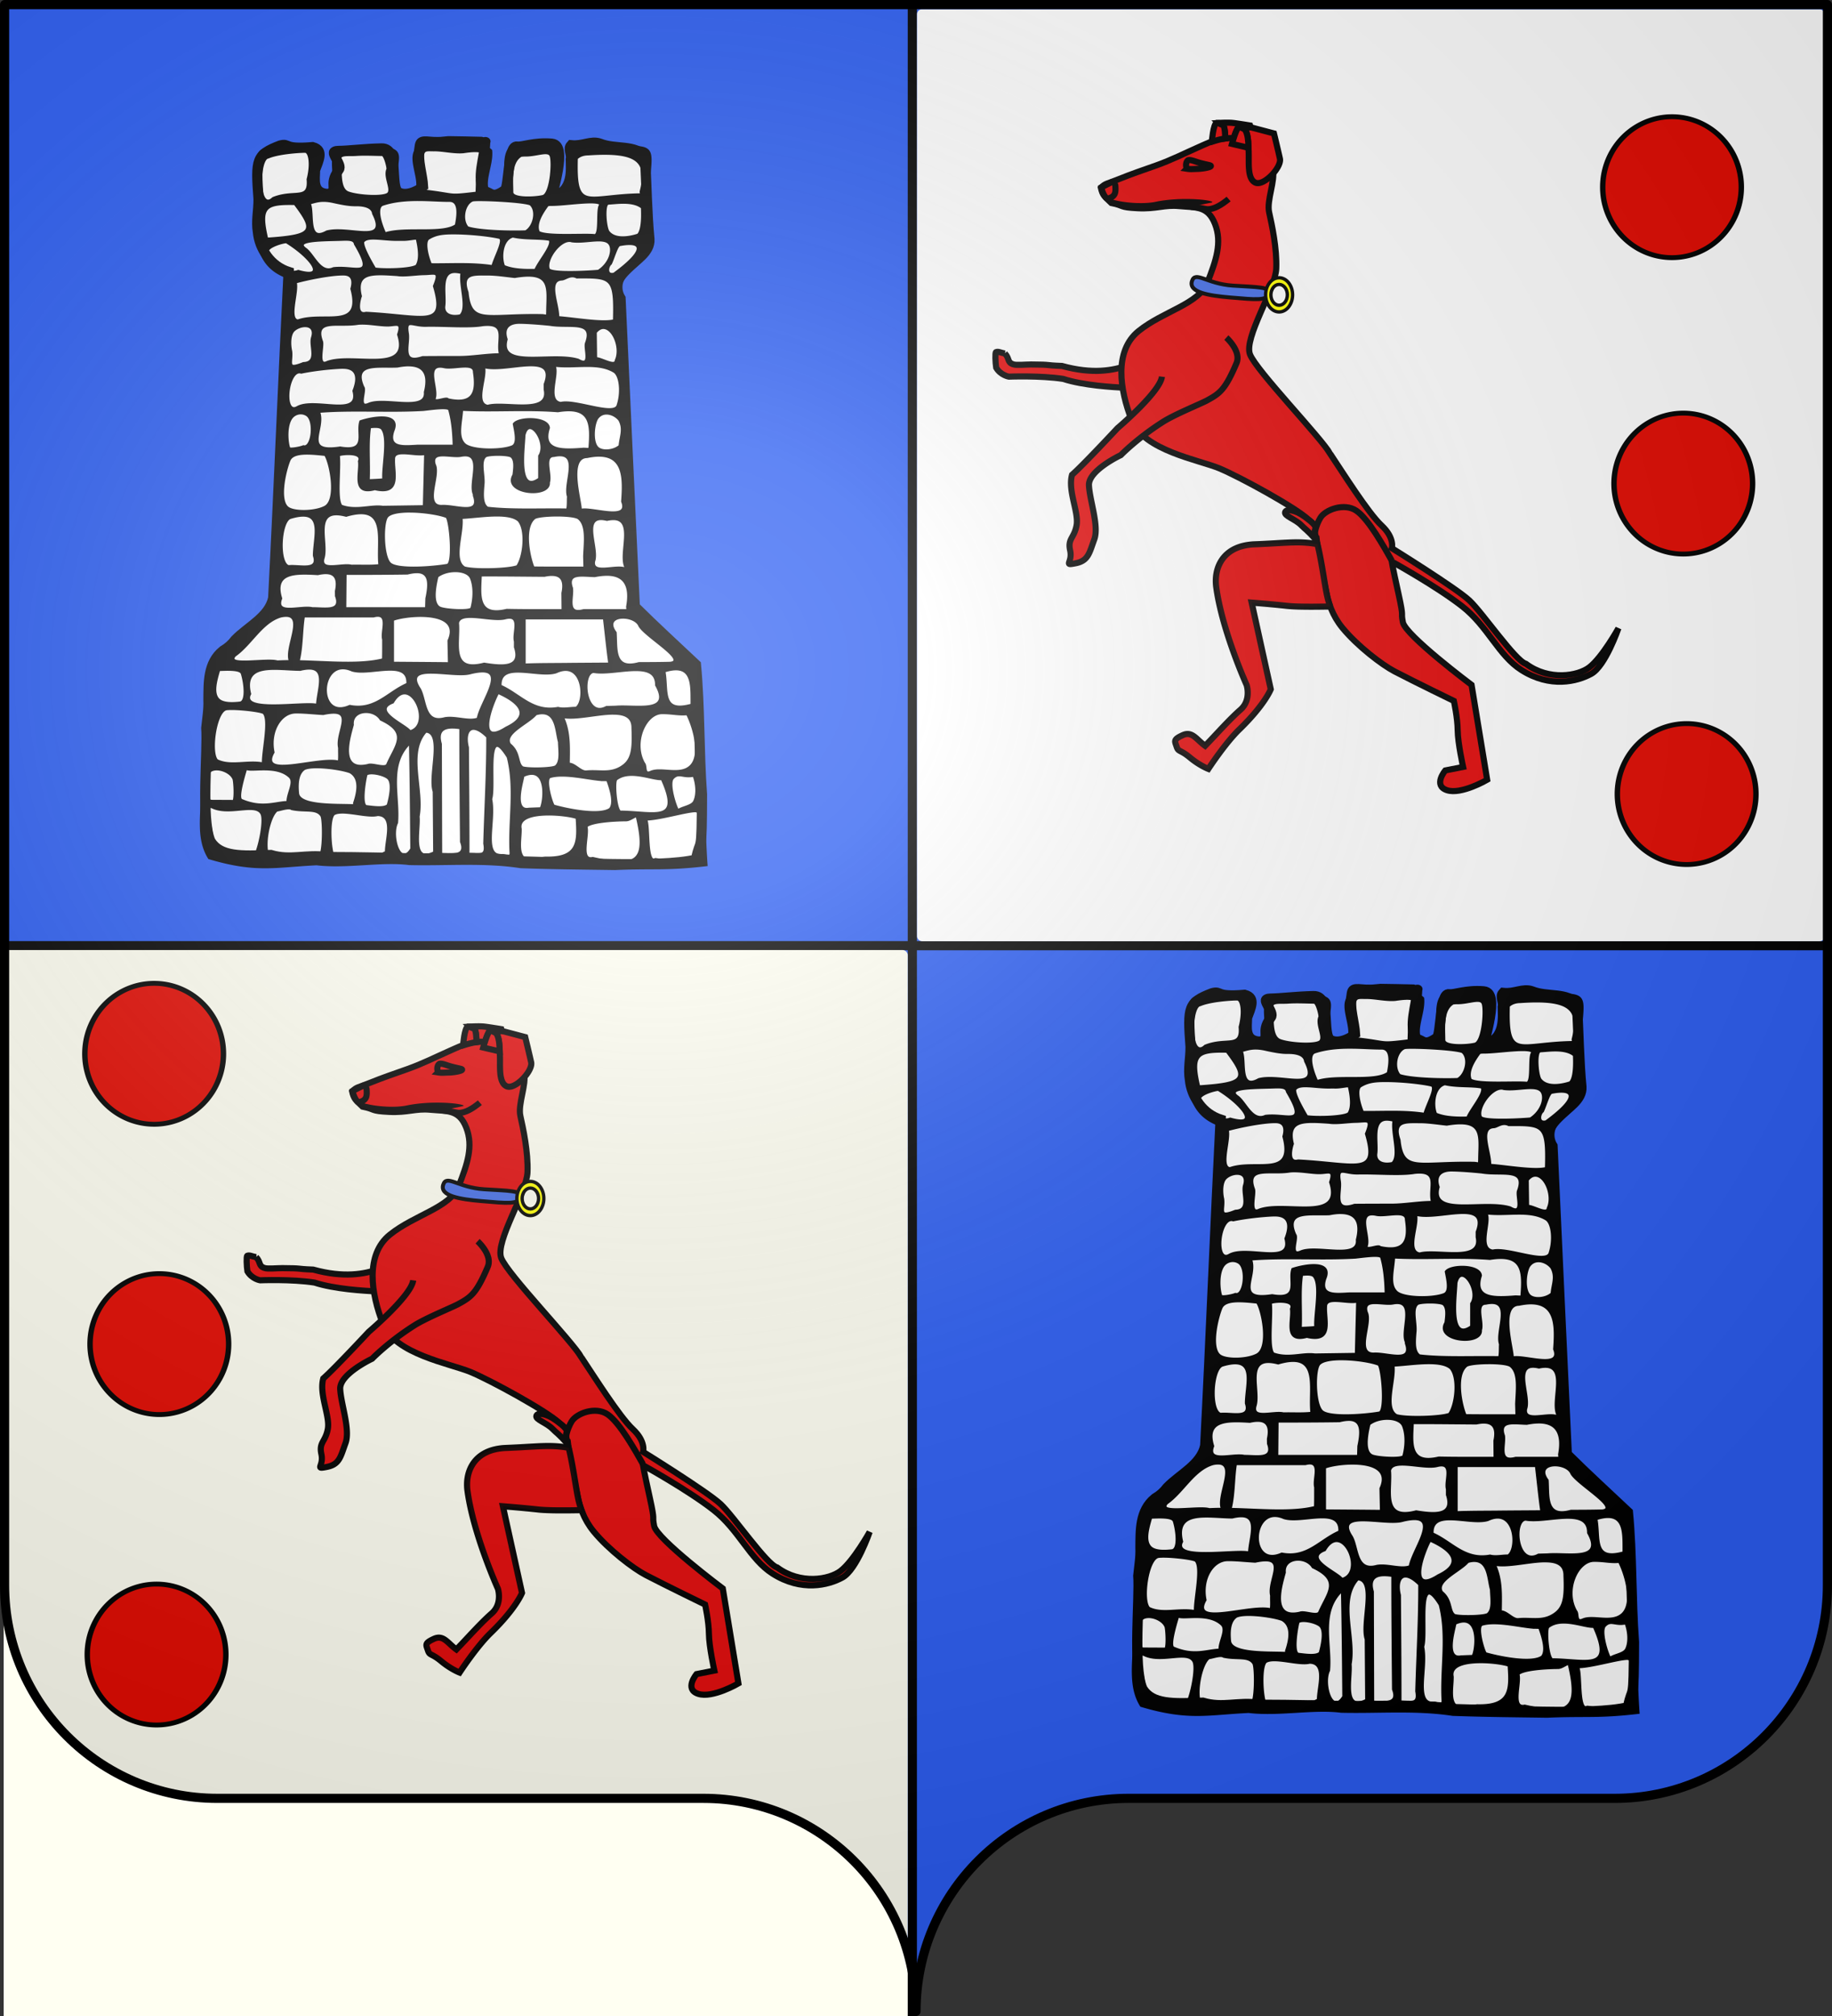 <svg xmlns="http://www.w3.org/2000/svg" xmlns:xlink="http://www.w3.org/1999/xlink" width="600" height="660" version="1.0"><rect width="100%" height="100%" fill="#333333" stroke="none"/><desc>Flag of Canton of Valais (Wallis)</desc><defs><radialGradient xlink:href="#a" id="i" cx="285.186" cy="200.448" r="300" fx="285.186" fy="200.448" gradientTransform="matrix(1.551 0 0 1.35 -227.894 -51.264)" gradientUnits="userSpaceOnUse"/><linearGradient id="a"><stop offset="0" style="stop-color:white;stop-opacity:.314"/><stop offset=".19" style="stop-color:white;stop-opacity:.251"/><stop offset=".6" style="stop-color:#6b6b6b;stop-opacity:.125"/><stop offset="1" style="stop-color:black;stop-opacity:.125"/></linearGradient></defs><path d="M300 658.5c0-38.505 31.203-69.754 69.65-69.754h159.2c38.447 0 69.65-31.25 69.65-69.754V1.5H1.5v517.492c0 38.504 31.203 69.754 69.65 69.754h159.2c38.447 0 69.65 31.25 69.65 69.753" style="fill:#2b5df2;fill-opacity:1;fill-rule:nonzero;stroke:none;stroke-width:5;stroke-linecap:round;stroke-linejoin:round;stroke-miterlimit:4;stroke-dashoffset:0;stroke-opacity:1"/><path d="M298.8 660V0M1.2 309.6H600" style="fill:none;fill-rule:evenodd;stroke:#000;stroke-width:3;stroke-linecap:butt;stroke-linejoin:miter;stroke-miterlimit:4;stroke-dasharray:none;stroke-opacity:1"/><rect width="296.093" height="351.374" x="1.197" y="311.029" ry="1.624" style="opacity:1;fill:#fffff2;fill-opacity:1;fill-rule:nonzero;stroke:none;stroke-width:3;stroke-linecap:round;stroke-miterlimit:4;stroke-dasharray:none;stroke-dashoffset:0;stroke-opacity:1"/><rect width="297.262" height="305.1" x="300.337" y="3.037" ry="1.619" style="opacity:1;fill:#fff;fill-opacity:1;fill-rule:nonzero;stroke:none;stroke-width:3;stroke-linecap:round;stroke-miterlimit:4;stroke-dasharray:none;stroke-dashoffset:0;stroke-opacity:1"/><g id="h" style="opacity:1;display:inline"><path d="M1447.063 1460.225c-9.961-.762-11.668-2.09-12.5 7.28-2.031 11.973 2.755 27.922 3.25 39.954-1.39.896-12.92 10.753-22.168 5.687-8.368-4.584 1.139-46.575-15.478-46.181-15.837.375-30.12 2.567-39 2.611-11.483.057 4.5 13.939.046 20.824-9.86 15.239.946 21.127-9.495 24.23-15.145-.61-11.897-14.998-11.938-24.067 2.947-9.391 8.47-21.577-2.186-24.954-27.793 2.745-20.535-4.376-29.345-1.682-21.711 9.576-22.432 14.838-19.655 56.76.122 11.435-2.359 23.165-.564 34.746 1.39 17.34 11.018 34.572 27.845 40.786-5.01 113.827-8.879 227.718-14 341.531-3.574 19.32-22.47 29.31-34.219 43.25-2.995 4.57-6.5 8.226-11.031 11.281-14.206 13.154-13.314 34.404-13.49 52.281.392 9.829-1.15 19.57-1.979 29.22 1.556 22.849-4.972 95.686 3.626 117.92 8.725 16.323 28.113 15.46 54.785 14.3 18.34 6.188 31.827-.94 51.012 2.156 35.732.088 52.812.847 74.64 1.31 34.153.82 68.68-2.572 102.5 3.25 34.408.716 125.218 7.275 157.783-1.978 4.165-24.382 5.215.238 5.357-67.302-2.898-44.863-1.823-91.575-5.546-136.376-18.541-20.172-37.442-40.026-55.438-60.687-4.428-107.402-8.63-214.812-12.937-322.219-5.212-9.485-3.112-21.671 4.656-29.125 8.524-9.633 22.41-17.93 21.562-32.625-2.112-24.017-2.748-59.889-3.968-86.644-8.847-13.116-26.927-7.323-41.032-13.856-7.911-3.285-15.333 2.966-25.781 1.75-3.47 4.37.613 10.146-.562 15.313.136 9.546 2.872 33.823-16.766 38.553-1.408.105 15.046-54.029-.552-55.547-16.035-1.56-26.617 3.948-31.25 3.015-8.291-1.67-7.454 42.674-11.011 45.595-11.767 9.662-12.87 2.268-18.907 1.187-7.397-11.865.49-36.094.766-49.176-.044-4.615 1.91-.412-3.72-2.496-16.936-.36-10.534-.397-29.372-.655-7.522.828-6.561.943-13.938.78z" style="fill:#fff;fill-opacity:1;stroke:#000;stroke-width:9.29;stroke-miterlimit:4;stroke-dasharray:none;stroke-opacity:1" transform="matrix(.361 0 0 .313 -380.493 -410.787)"/><path d="M1478.724 1463.92c-9.164.015-18.557.232-31.305-.085-32.225-1.404-10.594 31.406-15.32 47.198-2.305 1.881-15.162 10.202-17.564-1.167-4.537-21.48 5.61-35.643-3.833-40.636-10.645-5.627-38.421-2.524-42.265-2.789-25.386-1.75.126 49.675-19.621 48.377-14.032-.922-7.044-21.865-7.015-28.863 5.967-21.397.888-21.657-21.992-20.813-39.347 3.064-32.303-1.81-32.884 63.216-.511 29.394-2.178 61.053 26.918 73.814-4.783 112.329-9.043 224.686-13.667 337.022-1.034 22.12-27.852 33.616-38.711 51.684-29.24 18.032-16.952 85.054-23.43 113.862 2.18 47.174-8.124 79.745 5.785 105.291 42.822 14.713 59.8 8.412 97.438 6.332 27.232 3.764 58.742-3.924 83.93-.226 33.73.951 67.998-2.656 101.149 3.26 28.167 1.23 58.752 1.504 85.729 1.95 36.168-1.788 45.602.947 82.766-4.034-2.87-45.303-3.749-161.145-7.547-206.386-17.885-19.551-37.519-40.053-55.43-60.633-4.404-107.297-8.612-214.597-12.903-321.898-13.825-29.183 25.082-36.86 25.409-62.869-9.464-84.566 14.49-100.557-18.655-99.274-13.824 3.094-52.448-10.508-57.05 7.264 4.078 18.475 4.217 41.784-7.13 44.38-10.506 2.404 2.713-36.332-.548-46.4-3.84-11.86-26.974-4.902-35.392-6.221-18.611-2.917-10.867 27.166-13.945 43.81-1.351 7.31-7.545 6.736-13.579 5.538-7.102-10.547 2.91-29.794 1.318-44.892-6.205-6.848-13.528-5.824-20.656-5.812zm-30.75 5.673c7.796-.085 17.92 2.86 26.293 2.012 29.288-5.08 16.635 6.56 12.626 29.45-.101 4.292-.246 8.612-.347 12.904-27.56 3.823-17.31 1.917-46.857-2.024 0-11.658-1.995-19.357-1.995-31.015-.945-13.052 2.483-11.242 10.28-11.327zm-47.262 4.91c2.667.026 5.385 13.678 4.943 14.855-3 8 3.972 19.947.971 24.948-3 5-27.987 3.35-36.988-.65-9-4-6.053-25.66-7.053-36.66 2.215-3.324 7.904-2.026 14.536-2.551 7.962-.631 17.284-.005 23.59.058zm130.007.555c10.364.109 21.424-6.12 23.174.88 2 8-.286 39.543-7.287 41.543-7 2-28.027 3.188-28.027-4.024 0-12-2.023-31.052 7.978-38.053 1.25-.25 2.682-.362 4.162-.346zm-199.88-3.909c4.202-.007 6.012 13.117 2.429 28.808 1.796 22.738-12.149 10.589-31.427 19.637-14.527 15.799-13.66-41.442-4.721-42.398 8.971-4.509 27.58-6.036 33.72-6.047zm256.825 2.714c44.95-3.568 54.834 7.15 47.73 39.025.569 5.175 2.086.875-.348 2.836-49.26.918-59.29 18.96-57.927-37.56 2.743-2.944 6.394-4.255 10.545-4.3zm-154.328 47.727c10.649.006 20.663.974 28.374.902 8.558-.08 8.456 11.643 6.057 25.402-12.244 10.009-46.311 1.757-64.534 8.723-6.49-16.852-7.076-28.115-2.157-30.032 10.357-4.035 21.61-5.001 32.26-4.995zm52.585.139c11.542-.403 43.444 1.58 49.377 4.493 6.734 6.806 3.047 23.534-4.313 28.195-11.185.64-41.674.09-52.812-4.165-5.849-7.357-3.604-23.899 4.141-28.038.726-.293 1.959-.428 3.607-.485zm-109.264 5.342c8.645-.144 15.379 2.34 16.025 8.81 14.417 32.732-21.763 12.658-42.14 18.679-18.593 12.014-11.584-19.233-15.768-29.432 4.854-1.18 10.117-4.376 21.519-1.463 6.834 1.747 14.179 3.509 20.364 3.406zm178.135-.363c12.47.065 41.327-5.683 44.231-.4-4.017 3.527.06 30.552-5.185 32.103-9.878-1.336-43.756 1.878-51.25-3.37-3.333-8.764 3.395-20.388 8.111-27.847.927-.368 2.312-.495 4.093-.486zm51.811-1.402c6.915-.37 21.94-3.287 29.97 4.363.243 6.44.7 23.29-3.641 28.197-5.712 2.247-20.84 6.455-27.161-3.354-2.458-4.494-3.97-24.528-1.041-28.513a3.4 3.4 0 0 1 1.873-.693zm-285.078.485c18.227 28.012 17.72 32.98-25.337 36.305-6.571-32.563-2.379-37.033 25.337-36.305zm140.833 30.723c14.956-.338 34.944 2.024 44.623 4.596 5.483 1.457-3.796 19.583-6.105 29.741-18.539-3.33-37.395-1.711-56.124-1.987-2.992-7.783-6.464-23.738-2.011-26.87 5.347-3.76 10.644-5.277 19.617-5.48zm-47.678 6.763a149 149 0 0 1 5.341 0c4.522.072 10.13-1.588 12.244-1.283 3.086 14.882 2.418 23.568-.278 28.258-5.113 4.08-30.136 4.526-37.947 3.052-3.118-6.117-11.655-23.014-10.684-27.89 3.846-6.532 18.231-1.882 31.324-2.137zm138.245.04c2.893 5.777-9.75 22.002-13.13 31.42-9.155.259-20.58.043-28.72-4.094-3.138-8.493-2.17-27.718 8.224-30.867 11.025 3 25.04 1.417 33.626 3.54zm-191.56 0c7.797-.251 14.087-1.08 14.845 4.424 19.026 37.077.208 22.463-19.633 25.218-11.961 6.201-17.717-13.253-25.044-19.993-11.65-9.081 12.675-9.097 29.831-9.65zm209.598 1.076c.664.034 1.245.202 1.873.416 12.615 2.034 30.205-5.37 34.617 3.493 2.91 5.844.26 19.242-10.445 27.385-4.821.617-42.604 3.416-45.28-1.824-3.2-9.244 9.27-29.976 19.235-29.47zm-257.205 1.31c21.002 14.754 38.741 39.224 10.838 30.156-12.37 5.644-35.006-18.057-27.864-21.103 1.443-4.992 13.814-8.912 17.026-9.053zm302.732 2.986c20.442-4.435 24.662 4.611-5.378 30.015-7.708 2.17-6.047-7.817-3.104-10.353 3.053-7.63 5.69-19.813 8.482-19.662zm-150.579 28.216c1.872-.108 4.165.21 7.007 1.04-2.135 12.833 6.075 36.778-1.233 44.351-9.01 2.191-15.497-1.575-14.808-9.538 1.516-12.08-4.065-35.101 9.034-35.853zm-27.194 2.226c10.298-.223 14.89-3.817 9.142 12.524 11.307 44.173-8.181 31.202-61.71 27.976-10.849 3.19-5.183-16.943-4.926-17.413-5.218-24.748 9.268-24.011 33.213-22.115 6.524 1.217 16.27-.798 24.28-.972zm57.858.392c7.652-.004 16.62 1.632 24.42 2.567 34.462-6.727 29.79 11.782 29.605 36.587l-.139 4.093-4.162-.693c-51.331-1.27-65.31 10.52-68.332-23.97-6.103-20.139 5.854-18.578 18.608-18.584zm-130.701-.042c6.651.11 9.591 4.706 7.094 15.036 10.197 43.803-25.105 23.564-48.72 33.165-9.418-1.163.296-29.981-2.15-39.89 8.19-2.682 31.077-8.52 43.776-8.311zm197.786 5.25c3.176-.19 7.582-5.575 13.667-2.162 31.75-.22 34.95-.228 33.855 44.974-10.728 3.09-34.907-1.937-50.94-3.385.307-13.872-10.344-38.597 3.418-39.426zm-123.155 48.421c16.302-.445 38.7 1.901 51.268-.622 23.48-2.837 12.575 15.455 16.04 30.48-12.474 0-24.918 2.86-37.392 2.86-11.01.003-22.012.027-33.022.139-20.569 7.827-11.817-13.453-13.598-25.063-2.16-15.53 4.025-7.447 16.704-7.793zm-34.584-.327c7.772-.12 13.378-4.193 9.417 9.509 11.78 41.982-40.546 18.849-64.241 28.636-10.138 5.838-3.246-17.087-5.273-21.782-7.405-23.87 15.18-14.67 32.902-18.11 8.525-1.011 19.422 1.868 27.195 1.747zm119.704-2.824c7.794.123 18.795 1.132 27.334 2.135 17.672 3.48 40.585-5.11 32.901 18.995-1.974 5.324 5.406 26.145-7.284 17.62-23.764-8.566-72.79 9.97-65.09-21.406-4.06-13.847 4.345-17.467 12.139-17.344zm-194.439 3.509c4.78.168 8.424 3.612 6.036 12.21-2.183 9.162 5.838 25.922-7.909 26.5-16.251 7.555-10.103-.677-11.308-12.348-1.403-7.034-1.406-17.472 2.359-21.645 2.692-2.984 7.105-4.848 10.822-4.717zm270.145 1.942c9.601.03 16.536 21.623 11.516 33.805-.446 7.394-13.063-2.15-18.246-2.22-.074-10.569-.203-16.368-.277-26.937 2.384-3.3 4.79-4.655 7.006-4.648zm-178.362 39.09c.846-.04 1.64-.02 2.428 0 13.658.347 18.18 10.054 14.222 28.027 1.808 21.385-37.265 4.8-51.268 12.366-10.499 5.023-1.978-14.306-4.995-17.829-9.768-25.753 13.472-20.366 31.15-21.316 3.099-.702 5.925-1.128 8.463-1.248zm52.794 1.248c4.817-.035 8.49 1.08 8.394 5.828 2.681 20.324.02 34.545-23.865 28.513-.834-2.9-13.794 4.615-11.932-1.527 2.864-10.746-9.646-36.258 8.325-32.259 4.721 1.388 12.885-.51 19.078-.555zm17.205.486c19.585 6.65 67.057-17.22 55.36 18.006v5.55c5.021 26.79-36.65 11.98-51.874 17.113-12.61-2.488-1.018-29.049-3.486-40.67zm-129.384.799c.725-.035 1.396-.015 2.081 0 9.674.207 15.177 6.553 9.158 24.194 6.681 28.602-35.55 6.441-51.268 17.155-13.452 8.412-8.844-40.869 3.746-36.283 10.377-2.535 25.415-4.546 36.283-5.066zm193.208-2.218c18.913 2.822 39.293-4.146 54.417 6.348 5.619 3.899 7.19 21.277 3.441 34.583-2.169 12.984-38.64-5.767-51.892-1.873-13.835-2.224-1.436-30.562-5.966-39.058zm-99.9 44.5c2.758.099 4.573.627 4.857 1.804 2.193 9.107 3.698 20.232 4.024 37.5h-32.884c-13.27.869-27.38 2.572-22.269-15.401 7.324-20.006-19.349-14.175-29.484-10.198-3.773 12.608 7.138 32.478-18.523 27.472-35.366 6.1-13.239-19.454-19.356-37.393 30.851-2.807 63.995.134 94.905-1.98 6.94-.922 14.136-1.967 18.73-1.804zm16.165 1.665c29.072 1.71 58.058-1.097 87.065 1.495 30.223-5.674 30.48 12.934 28.86 38.017l-.347 1.526-5.134-.277c-20.265 1.88-38.34 2.132-31.704-21.784-.695-11.567-27.491-11.216-31.496-4.162 1.421 8.845 4.024 20.852-1.595 23.518-9.934 4.713-37.001 4.623-43.429-2.498-6.885-7.627-2.984-21.744-2.22-35.835zm-146.38 3.715c1.927-.03 3.943.529 5.827 1.942 7.742 5.81 4.846 35.057-3.19 32.537-3.21 1.55-11.824 3.274-13.043 2.012-1.978-5.735-3.263-24.109 2.359-32.051 1.845-2.608 4.835-4.39 8.047-4.44zm277.775.208c4.403.08 8.958 2.893 11.655 6.938 4.489 9.532.84 17.225.208 26.778-5.003 5.284-15.193 6.6-19.771 2.498-5.738-5.142-4.562-23.485-1.11-30.664 2.3-4.01 5.594-5.612 9.018-5.55zm-209.996 13.944c2.686-.01 5.078.514 6.174 2.082 6.525 9.33.224 40.861 1.318 52.863-4.52.542-9.056.69-13.597.971.72-18.178-1.084-38.771 1.18-55.5 1.599-.242 3.313-.41 4.925-.416zm140.206 1.25c6.34-.194 14.742 18.743 8.671 29.067v23.796c-20.253 16.583-14.158-30.414-13.736-45.302 1.051-5.334 2.951-7.497 5.065-7.562zm-114.676 26.362c6.477.067 15.047 2.135 19.91.624-.39 18.27-.796 36.535-1.18 54.806-12.492.207-24.969.417-37.461.624-10.936-1.85-24.096 4.646-37.67-1.11-4.959-6.672-1.012-38.805-2.36-52.447-.456-1.608 22.903-4.62 18.593 5.827 1.543 11.634-6.943 35.955 14.222 29.207 24.401 6.71 16.517-17.776 17.274-31.427-.127-4.999 3.634-6.157 8.672-6.104zm-86.788.346c4.942.057 10.457.698 15.956 1.388 4.614 7.949 11.56 47.105-.277 54.32-9.14 5.57-28.715 5.954-34.202.555-8.26-8.127-2.197-38.178 1.665-49.048 2.033-5.72 8.622-7.31 16.858-7.215zm172.95 1.25c5.02.026 10.064.634 11.794 1.872 3.686 3.46 2.954 11.228 2.082 19.148-10.065 19.88 33.25 24.597 31.773 7.839 2.516-8.145-5.379-27.455 4.579-27.611 25.826-6.257 8.806 28.166 13.112 42.457-.288 4.514.122 9.138-.764 13.597-23.492-.562-50.132 1.126-72.496-1.873-5.24-4.02-4.503-14.099-3.815-24.073 1.054-9.616-3.667-24.88 2.15-29.83 1.606-1.009 6.566-1.554 11.586-1.527zm-50.781.623c5.38-.113 12.34 1.417 16.858.417 21.66-4.649 6.81 28.08 11.863 40.376v1.387c6.513 21.275-17.358 9.71-29.485 10.753-16.878-.01-1.234-31.964-6.382-43.359-1.987-7.678 1.764-9.46 7.146-9.574zm142.425.278c22.92.348 22.216 24.997 20.813 48.007 7.292 21.335-28.14 5.57-37.879 8.741.013-10.125-12.155-54.795 5.758-55.291 4.305-1.018 8.034-1.507 11.308-1.457zm-174.546 58.483c1.164-.033 2.336-.016 3.538 0 12.372.165 26.378 2.833 32.606 5.758 3.224 4.832 6.51 48.077.625 50.019-13.816 2.779-45.982 5.56-52.378-1.665-6.727-7.6-6.992-43.226-2.359-48.91 2.829-3.47 9.822-4.973 17.968-5.202zm-42.804 1.734c24.098-1.032 15.706 31.824 17.968 54.32-8.482 1.129-17.073.368-25.599.625-8.662-2.541-29.432 6.675-25.391-8.256 4.229-17.172-10.76-53.44 20.604-44.053 4.896-1.66 8.976-2.489 12.418-2.636zm124.111 2.359c8.387-.026 15.825 1.195 20.05 5.41 7.465 10.062 4.749 37.93-1.25 47.661-8 3.457-39.108 4.493-48.145 1.318-11.276-7.961-.99-36.08-2.706-51.822 8.962-.446 21.268-2.534 32.051-2.567zm54.043 0c8.626-.06 17.301.829 20.188 2.913 8.108 7.067 5.88 24.437 5.342 39.821.099 3.959.178 7.905.277 11.863-15.498-.036-30.984.084-46.48-.138-3.375-8.234-10.153-41.715.97-51.684 2.553-1.743 11.077-2.716 19.703-2.775zm-229.768.139c16.482-.152 11.086 20.982 10.198 38.572l-.07 1.595v1.804c4.753 16.385-13.095 9.723-23.17 10.961-9.653-2.86-7.768-46.725 1.456-50.504 4.722-1.645 8.533-2.4 11.586-2.428zm269.936 3.607c1.628-.073 3.581.207 5.897.832 27.87-6.9 10.89 33.105 16.65 48.84v1.665h-1.388c-8.689-2.719-29.109 6.544-27.126-7.076 4.13-12.72-9.77-43.556 5.967-44.261zm-132.783 54.459c7.097-.285 13.783 2.251 15.61 7.77 3.053 9.225 2.556 21.173.277 30.94-.856 3.666-24.455 2.114-28.999-.554-6.737-3.957-4.98-19.15-2.22-32.398 4.028-3.626 9.812-5.536 15.332-5.758zm-34.687 1.11c.718-.032 1.376-.048 2.011 0 11.018.837 10.308 13.132 7.701 27.403-.103 3.458-.175 6.878-.277 10.337h-73.676c.091-12 .186-24.005.277-36.006 18.772.033 37.563-.027 56.332-.347 2.93-.853 5.478-1.29 7.632-1.387zm-81.515.971c9.075.14 11.288 7.238 9.157 18.8.013 1.726.056 3.478.07 5.204 5.384 16.766-10.287 12.614-21.645 12.765-10.14-2.83-34.505 7.82-28.444-10.268-7.337-27.421 12.783-26.863 33.439-25.46 2.854-.743 5.328-1.073 7.423-1.04zm255.922 1.735c15.978.613 20.633 13.023 17.413 33.438l.139 1.804.139 1.803h-39.821c-16.487 5.081-9.63-13.004-10.823-23.101-5.167-16.52 9.562-12.773 20.813-12.557 3.218-.718 6.143-1.17 8.81-1.318 1.167-.065 2.265-.11 3.33-.07zm-52.1.138a20 20 0 0 1 1.665 0c9.07.323 11.302 7.49 9.157 19.009l.139 17.899c-16.942-.056-33.843.163-50.782-.278-27.935 7.569-24.342-16.22-23.795-36.075 19.283-.118 38.574.202 57.858.347 2.136-.51 4.043-.818 5.758-.902zm-157.133 42.735c10.318-.233 3.347 16.815 5.341 24.905-.012 6.887.028 13.788-.138 20.674-21.168 6.218-50.217 2.673-76.937 2.012 3.264-14.402 2.775-33.052 4.787-46.897h63.2c1.467-.423 2.68-.67 3.747-.694zm-82.833.07c17.141.106-1.426 34.197 3.607 47.451-3.986-.001-7.858.117-11.655.347-9.15-3.42-47.777 5.498-38.572-6.105 14.725-11.906 24.346-35.309 41.833-41.07 1.853-.452 3.418-.632 4.787-.624zm121.89.069c16.86.017 33.546 5.733 25.53 25.946.122 7.875.295 15.712.417 23.587-17.039-.2-34.09-.33-51.13-.486v-44.815c4.906-2.199 15.068-4.243 25.183-4.232zm45.094 1.04c9.848-.028 23.657 3.796 31.565 1.527 15.641-4.513 6.957 15.284 9.158 24.211v5.966c6.221 21.66-10.75 20.524-28.097 17.275-31.9 9.556-22.191-22.395-23.934-42.666.923-4.914 5.4-6.296 11.308-6.313zm138.125.763c5.773-.18 12.542 2.474 15.123 7.701 3.401 10.67 45.5 37.695 28.027 39.613-9.415.292-18.815.302-28.235.347-23.497 7.404-20.265-14.702-21.298-32.051-6.828-10.46-1.04-15.379 6.382-15.61zm-88.939.764h72.289c1.614 15.79 2.956 31.624 4.856 47.382-11.476.104-23.003.174-34.48.278-14.223.24-28.45.07-42.665.693zm-164.14 52.238c2.332.098 4.89.79 7.701 2.22 16.115 5.917 51.645-12.548 50.366 14.014-17.845 8.817-28.99 28.246-52.378 23.171-28.118 14.463-28.226-40.348-5.689-39.405zm-30.871.278c15.995.237 7.531 22.667 7.007 38.087-10.495-3.78-70.534 8.873-61.05-11.517-7.216-33.777 23.872-25.404 45.58-25.252 3.374-.957 6.178-1.352 8.463-1.318zm332.512.763c15.772.05 14.088 20.224 14.29 37.046-28.498 9.16-21.627-14.237-24.974-34.826 4.24-1.52 7.763-2.23 10.684-2.22zm-406.604.486c7.729.035 12.112 1.166 12.903 4.162 2.662 10.072 4.63 29.346-1.873 30.247-10.67 1.48-16.947-.087-19.84-3.746-5.286-6.683-1.903-19.66.762-30.386 1.588-.088 3.094-.166 4.51-.208 1.239-.036 2.434-.074 3.538-.07zm306.01.139c17.233-.583 18.099 33.78 9.99 39.751-5.448-.129-11.09 1.639-16.441.07-23.28 4.81-34.55-14.23-52.308-23.241-.967-26.36 34.052-8.218 50.365-14.014 3.15-1.695 5.933-2.483 8.395-2.566zm65.906.208c9.742.35 16.928 3.755 16.789 15.817 14.688 30.12-18.655 20.772-36.768 22.547l-4.302.138-4.093.14c-20.11 12.5-23.303-36.456-11.585-36.7 10.725 2.23 27.435-2.392 39.96-1.942zm-140.483 1.387c20.102.464-2.11 32.681-4.51 49.325-7.984 3.698-20.377-2.302-29.969-.347-19.463 6.12-17.14-18.34-22.894-30.524-16.757-28.804 30.364-11.436 45.926-16.58 4.78-1.37 8.575-1.94 11.447-1.874zm13.667 22.408c19.366 9.928 31.122 23.544 7.492 36.422-28.142 20.801-13.043-24.857-7.492-36.422zm-84.776.555c12.532.008 21.896 34.7 4.856 39.752-3.528-6.666-35.615-21.402-15.609-30.178 3.5-6.84 7.244-9.576 10.753-9.574zm-155.954 16.303c9.288.193 25.06 2.264 28.167 4.301 5.975 6.869-.914 39.498-.555 52.786-14-3.265-29.68 3.605-41.885-3.441-6.498-7.506-1.563-50.162 8.1-53.23.575-.183 1.486-.286 2.635-.347a48 48 0 0 1 3.538-.069zm120.99 3.191c5.219-.019 10.723 2.64 13.528 7.978 25.799 13.95 13.635 26.334 5.966 46.69-1.78 5.161-13.687-1.218-17.76.832-26.307 6.813-17.56-26.616-13.875-42.11-.776-8.934 5.43-13.365 12.14-13.39zm-63.894.486c.932-.015 1.88-.022 2.844 0 7.014.156 14.807 1.163 22.2 1.595 31.42-7.712 11.17 18.366 14.638 35.59-.175 4.682.316 10.187-.347 14.36-17.853-5.838-73.596 18.635-59.523-9.79-3.847-21.6 6.202-41.536 20.188-41.755zm332.442.694c9.265-.063 15.124 2.047 22.914 1.092 6.047 13.763 13.409 43.319 2.88 54.54-9.59 10.22-26.857.87-36.08 5.89-6.525 3.198-3.883-6.177-6.086-8.83-10.836-21.541.93-52.588 16.372-52.692zm-109.612.138c.49-.035.934-.016 1.388 0 12.72.45 12.218 19.083 14.915 30.04.2 9.613 1.965 20.827-3.121 25.53-3.689 2.5-25.12 2.885-30.109 1.04-5.35-3.914-2.267-15.499-11.585-24.142-6.315-11.22 16.765-21.89 23.587-31.427 1.803-.565 3.458-.934 4.925-1.04zm63.34.417c.95-.035 1.866-.015 2.774 0 9.94.157 17.132 3.565 16.858 15.331.957 24.55-.963 34.216-10.946 40.937-10.113 6.808-19.844 2.944-31.164 4.256-5.335.457-10.696-8.593-16.025-8.077.166-16.6 1.065-33.23-5.342-48.979 10.972 2.724 29.59-2.943 43.844-3.468zm-143.745 14.499c2.173.013 4.557.266 7.215.763-.038 27.806.165 55.652.347 83.457.082 11.765.196 23.547.278 35.312 5.065 15.36-7.403 13.342-18.384 12.765-.105-38.352-.173-76.74-.278-115.092-3.144-12.467 1.41-17.26 10.822-17.205zm19.148 1.387c3.093.077 7.288 2.603 12.487 8.533.139 37.167-1.826 74.321-2.705 111.485 2.223 14.015-4.12 10.715-14.708 10.892.038-37.135-.246-74.281-.485-111.415-2.41-10.894-.495-19.642 5.41-19.495zm-43.498 2.914c16.471.884 2.456 45.992 7.423 62.715.143 21.14.274 42.336.416 63.477-21.615 12.44-13.207-23.027-14.499-37.323 4.642-28.56-10.821-66.467 6.66-88.869zm-190.554 39.494c6.13-.439 14.14 3.838 16.373 10.198.845 3.221 1.608 19.896-.054 22.877l-21.106-.127c-3.539-2.053-3.51-27.75-.416-30.867 1.34-1.277 3.16-1.935 5.203-2.081zm176.402-27.77c.48 25.456.76 50.922.97 76.382.094 11.464.185 22.945.278 34.41-10.74 20.206-19.063-13.77-13.32-27.126 2.222-27.738-8.822-60.987 12.072-83.666zm257.31 34.322c2.635 7.73 3.742 19.335.554 26.848-2.217 5.229-10.783 5.837-14.915 9.435-2.352-3.857-9.081-28.21-4.666-33.537 5.545-6.69 9.482-.192 19.026-2.746zm-178.432-31.2c2.131-.054 5.226 3.39 9.851 11.933 7.19 32.33 1.08 65.983 2.498 98.858.528 5.58-1.716 5.063-7.215 3.469-19.214 2.451-6.5-35.33-10.684-58.552 3.181-11.233-2.06-55.513 5.55-55.708zm-227.825 23.857c4.244 3.711 27.426-4.61 39.77 8.727 5.07 5.479-2.238 17.473-1.892 26.224-11.384.253-23.194 7.195-42.059-2.193-3.814-1.898 1.839-23.584 4.18-32.758zm377.433 10.975c17.989 45.935-6.076 34.69-36.89 34.031-4.808 2.76-7.249-31.423-4.632-33.73 12.483-11.001 33.013.606 41.522-.301zm-313.262-12.424c10.619.014 24.588 2.672 30.455 5.273 8.04 5.397 8.133 16.917 3.747 31.843-.37 1.002.542 3.479-1.457 2.636-14.7-.73-48.2 1.126-49.811-12.21-1.046-12.204.243-21.43 5.758-25.669 2.356-1.303 6.481-1.879 11.308-1.873zm260.154 13.419c1.529.01 2.774.064 3.677.139 3.905 12.402 6.4 24.368 2.428 29.97-9.617 7.84-39.74.506-51.337-3.36-2.136-3.053-8.31-28.13-3.33-29.9 13.559-4.82 37.861 3.08 48.562 3.151zm-211.453-7.036c4.848-.383 12.307 1.866 15.748 4.786 5.528 4.692 1.696 22.283.208 28.375-3.468 3.67-12.494 2.172-19.564 1.179-5.173-.726-1.778-25.644-.138-33.022.79-.776 2.13-1.19 3.746-1.318zm146.033.485c14.669-.552 11.501 30.073 8.672 36.075l-10.822.486c-14.837 3.223-6.014-28.024-5.273-34.271 2.875-1.513 5.328-2.21 7.423-2.29zm-291.198 33.993c15.554 11.011 40.869-4.514 46.514 7.901 2.645 5.816-.752 28.14-4.485 39.807-3.625 11.807-38.486 6.894-38.652-7.05-.942-5.526-7.482-37.695-3.377-40.658zm439.382 5.116c1.729-.101 3.05.545 3.677 2.22 3.15 11.396 1.664 41.82-5.61 48.805-8.71 8.366-23.526.266-33.743-.934-8.828 6.063-5.19-37.206-8.724-41.36 11.971-.074 35.065-8.183 44.4-8.731zm-379.026-.784c2.312-.036 10.655-3.847 13.49-1.437 12.41 3.057 22.64-1.055 27.127 7.304 1.915 4.681 2.092 39.158-2.012 42.243-5.755.34-42.672 7.851-46.133.453-5.178-11.389.368-42.69 7.528-48.563zm316.833 10.28c4.029-.036 8.9-5.802 9.885-3.62 9.388 45.863.845 53.935-40.168 43.081-12.27 3.163-3.458-23.753-5.897-32.953 4.584-4.849 24.094-6.396 36.18-6.507zm-257.276-8.09c10.02.046 24.468 4.805 31.773 2.567 15.88.344 7.543 26.059 7.77 38.643l-3.469 1.943c-17.246-.515-37.377 13.395-44.713 1.322-2.65-6.623-4.231-36.729.522-42.533 1.93-1.471 4.776-1.957 8.117-1.942zm186.27 2.012c10.694-.11 21.76 1.864 26.293 3.677 1.423 24.89 1.996 42.371-28.721 41.486l-5.134.763c-23.644 8.459-16.932-17.288-17.274-30.872-2.07-11.398 11.086-14.913 24.836-15.054z" style="fill:#000;fill-opacity:1;stroke:#000;stroke-width:2.22;stroke-opacity:1" transform="matrix(.361 0 0 .313 -380.493 -410.787)"/></g><path id="d" d="M-93.6 63.6a38.4 43.2 0 1 1-76.8 0 38.4 43.2 0 1 1 76.8 0z" style="opacity:1;fill:#e20900;fill-opacity:1;fill-rule:nonzero;stroke:#000;stroke-width:3;stroke-linecap:round;stroke-linejoin:miter;marker:none;marker-start:none;marker-mid:none;marker-end:none;stroke-miterlimit:4;stroke-dasharray:none;stroke-dashoffset:0;stroke-opacity:1;visibility:visible;display:inline;overflow:visible" transform="matrix(.591 0 0 .534 625.617 27.319)"/><g id="g"><g style="fill:#e20909;fill-opacity:1;stroke:#000;stroke-width:2;stroke-miterlimit:4;stroke-dasharray:none;stroke-opacity:1"><path d="M705.485 179.812c-1.317-.204-2.151-.768-2.903-.439-.337.147-.2 3.42.055 5.09 1.461 2.5 4.146 2.938 4.146 2.938s10.315-.418 17.83.743c6.494 2.132 16.299 2.724 20.442 2.886-.223-2.529-.087-4.993.528-7.268-4.598 1.59-11.3 2.918-21.4.133-6.135-.219-2.789-.441-10.113-.479-1.594-.008-5.05.325-5.888-.064-1.994-.664-1.128-1.97-2.697-3.54z" style="opacity:1;fill:#e20909;fill-opacity:1;fill-rule:evenodd;stroke:#000;stroke-width:2;stroke-linecap:butt;stroke-linejoin:miter;stroke-miterlimit:4;stroke-dasharray:none;stroke-opacity:1;display:inline" transform="translate(-376.382 -64.093)"/><path d="M812.087 212.72c3.892 5.813 12.388 19.323 16.765 23.394s3.384 7.457 3.384 7.457 20.983 13 25.36 17.072 15.072 19.823 18.55 20.774c7.576 5.625 17.045 3.99 20.763 1.13 4.229-3.252 9.518-12.767 9.518-12.767s-4.234 12.348-8.887 14.91c-4.654 2.563-13.469 4.742-22.888-1.243-7.512-4.773-10.978-14.283-19.384-20.85-8.406-6.566-23.089-14.662-23.089-14.662s.319 1.923 2.231 10.592.665 5.327 1.433 9.288c.827 4.264 22.487 20.496 22.487 20.496l5.112 31.066s-8.473 4.96-13.162 3.418c-4.69-1.542-.557-6.47-.557-6.47l5.834-1.15s-1.738-7.881-1.774-11.986c-.035-4.106-1.252-9.623-1.252-9.623s-12.545-6.09-19.422-9.669c-4.077-2.121-12.142-8.252-17.087-14.278-3.395-4.137-4.54-8.38-5.036-10.626-.856-3.88-2.841-13.196-3.514-19.432-.174-1.609-.275-2.189-.3-3.244-.87-1.1-1.92-1.758-2.582-2.38-4.054-3.804-22.16-13.723-28.864-16.513s-24.764-5.808-28.691-15.726c-3.927-9.917-5.874-22.691 2.251-29.228s19.795-8.838 22.572-15.965 4.822-12.977 2.453-19.065c-2.369-6.087-6.35-5.356-11.773-5.872-4.863-.464-7.334 1.009-13.572.7-6.282-.31-4.148-.819-8.633-1.718-2.2-2.161-2.834-2.406-3.41-4.96 1.41-1.474 1.839-1.226 5.754-2.807 4.606-1.86 7.498-2.8 12.37-4.533 5.041-1.792 9.4-4.012 13.524-5.828 4.63-2.04 9.875-4.917 15.745-1.962s8.059 4.99 8.928 8.931-2.082 10.28-1.213 14.22c.87 3.94 2.607 11.822 2.331 18.456s-10.657 22.662-8.607 28.015 23.449 27.45 26.332 32.639z" style="opacity:1;fill:#e20909;fill-opacity:1;fill-rule:evenodd;stroke:#000;stroke-width:2;stroke-linecap:butt;stroke-linejoin:miter;stroke-miterlimit:4;stroke-dasharray:none;stroke-opacity:1;display:inline" transform="translate(-376.382 -64.093)"/><path d="M783.754 242.744c-7.511 1.732-9.798 7.963-9.045 13.553 1.933 14.34 9.966 32.075 9.966 32.075s1.601 4.904-2.045 8.09-8.069 8.221-11.549 11.8c-2.88-2.063-4.218-4.923-7.378-3.477-3.16 1.445-2.553 1.937-1.96 3.756.592 1.82 1.148.88 4.344 3.539s6.041 3.741 6.041 3.741 5.514-8.445 10.161-12.943c8.355-8.086 10.282-13.133 10.282-13.133l-3.995-18.112-2.26-10.25s6.143.465 11.491 1.055c3.41.376 9.475.295 14.251.218a28 28 0 0 1-1.062-3.649c-.763-3.457-1.673-10.757-3.13-16.769-6.177-1.125-10.373-.342-20.546.047-1.294.05-2.493.212-3.566.459zM756.93 187.41c-.624 5.058-14.548 16.85-14.548 16.85s-11.25 12.088-14.896 15.275c-1.458 5.222 2.277 12.298 1.48 16.567-.799 4.27-2.97 4.287-2.1 8.227.869 3.941-2.378 4.993 1.79 4.17 4.167-.82 4.479-3.35 6.11-7.783 1.632-4.434-1.53-12.857-1.74-17.75s10.434-9.871 10.434-9.871 5.399-5.574 13.937-10.971c3.803-2.404 12.503-5.946 14.295-6.933 4.09-2.252 5.914-3.366 9.664-12.223 1.647-3.89-3.33-8.353-3.33-8.353M782.21 105.588c3.099-.026 2.976 4.737 3.122 8.216.147 3.48-.526 8.876 2.226 10.088s8.63-5.054 8.012-7.856-1.95-8.26-1.95-8.26l-7.397-1.955z" style="opacity:1;fill:#e20909;fill-opacity:1;fill-rule:evenodd;stroke:#000;stroke-width:2;stroke-linecap:butt;stroke-linejoin:miter;stroke-miterlimit:4;stroke-dasharray:none;stroke-opacity:1;display:inline" transform="translate(-376.382 -64.093)"/><path d="M224.116 119.59a.725.794 0 1 1-1.449 0 .725.794 0 1 1 1.45 0z" style="opacity:1;fill:#e20909;fill-opacity:1;fill-rule:nonzero;stroke:#000;stroke-width:1.71;stroke-miterlimit:4;stroke-dasharray:none;stroke-opacity:1;display:inline" transform="matrix(1.181 -.232 .246 1.11 96.777 -27.18)"/><path d="M738.937 129.14c2.988-.535 2.836-2.325 2.744-4.123-.063-1.222-1.175-1.326-1.175-1.326l-3.427 1.734s.432 2.525 1.858 3.714zM740.054 130.282c5.155 1.494 11.598 1.585 14.92.877 7.218-1.537 16.511-.85 18.024-.084M765.075 119.336c-.437-1.09-.281-2.334.455-2.81.86-.169 1.87.293 3.2.701 1.25.384 2.818.702 3.71.924 1.84.46-1.703 1.188-3.83 1.234-1.93.044-2.254.153-3.535-.049zM778 104.257c-1.33.01-2.53.092-2.53.092s.44.413 1.319.62c.843.2.876 4.143.877 4.459a12.5 12.5 0 0 1 2.756-.082c.516-1.612 1.302-3.75 1.851-3.75l-.065-.006c.125 0 .241.007.356.02l3.401.194-.177-.626s-3.735-.622-5.49-.83c-.659-.077-1.501-.097-2.298-.091zm4.564 1.354-.291-.016 1.755.83a2.16 2.16 0 0 0-1.464-.814zm2.556 4.28z" style="opacity:1;fill:#e20909;fill-opacity:1;fill-rule:evenodd;stroke:#000;stroke-width:2;stroke-linecap:butt;stroke-linejoin:miter;stroke-miterlimit:4;stroke-dasharray:none;stroke-opacity:1;display:inline" transform="translate(-376.382 -64.093)"/><path d="M774.813 104.349c-1.097.415-1.534 6.015-1.534 6.015l.081.117c1.406-.446 2.838-.857 4.306-1.053-.001-.316-.034-4.26-.877-4.459-.76-.18-1.174-.499-1.276-.585zm10.307 5.542zM832.2 247.617c-2.518-4.446-7.616-13.618-11.595-16.323s-10.216-.311-11.787 2.325-1.902 5.318-1.902 5.318M766.366 131.8c5.267.415 4.717 1.184 7.13.562 2.414-.623 5.267-3.113 5.267-3.113M782.273 105.595c-.878 0-2.411 5.604-2.411 5.604l5.42 1.282c-.083-2.292-.224-4.79-1.254-6.056z" style="opacity:1;fill:#e20909;fill-opacity:1;fill-rule:evenodd;stroke:#000;stroke-width:2;stroke-linecap:butt;stroke-linejoin:miter;stroke-miterlimit:4;stroke-dasharray:none;stroke-opacity:1;display:inline" transform="translate(-376.382 -64.093)"/><path d="M807.255 236.655c-.242 1.62-.577.806.376 4.428-3.305-3.695-3.755-3.68-5.057-5.03-1.934-2.003-5.691-3.055-5.306-4.279.402-1.272 3.526-.615 6.282 1.389.894.65 3.233 2.278 3.705 3.492z" style="opacity:1;fill:#e20909;fill-opacity:1;fill-rule:evenodd;stroke:#000;stroke-width:2;stroke-linecap:butt;stroke-linejoin:miter;stroke-miterlimit:4;stroke-dasharray:none;stroke-opacity:1;display:inline" transform="translate(-376.382 -64.093)"/><path d="M783.754 242.744c-7.511 1.732-9.798 7.963-9.045 13.553 1.933 14.34 9.966 32.075 9.966 32.075s1.601 4.904-2.045 8.09-8.069 8.221-11.549 11.8c-2.88-2.063-4.218-4.923-7.378-3.477-3.16 1.445-2.553 1.937-1.96 3.756.592 1.82 1.148.88 4.344 3.539s6.041 3.741 6.041 3.741 5.514-8.445 10.161-12.943c8.355-8.086 10.282-13.133 10.282-13.133l-3.995-18.112-2.26-10.25s6.143.465 11.491 1.055c3.41.376 9.475.295 14.251.218a28 28 0 0 1-1.062-3.649c-.763-3.457-1.673-10.757-3.13-16.769-6.177-1.125-10.373-.342-20.546.047-1.294.05-2.493.212-3.566.459z" style="opacity:.087;fill:#e20909;fill-opacity:1;fill-rule:evenodd;stroke:#000;stroke-width:2;stroke-linecap:butt;stroke-linejoin:miter;stroke-miterlimit:4;stroke-dasharray:none;stroke-opacity:1;display:inline" transform="translate(-376.382 -64.093)"/></g><path d="M767.405-12.956c8 .519 12.486.373 11.878 2.592-.663 2.417-4.158 2.017-12.763 1.283-6.967-.594-13.65-1.662-12.487-5.35 1.1-3.49 4.83.92 13.372 1.475z" style="opacity:1;fill:#456ee7;fill-opacity:1;fill-rule:evenodd;stroke:#000;stroke-width:1.288;stroke-linecap:butt;stroke-linejoin:miter;stroke-miterlimit:4;stroke-dasharray:none;stroke-opacity:1;display:inline" transform="translate(-363.654 106.462)"/><path d="M782.58-15.53c-2.442 0-4.425 2.501-4.425 5.59s1.983 5.603 4.425 5.603 4.415-2.515 4.415-5.603c0-3.089-1.973-5.59-4.415-5.59m0 2.185c1.488 0 2.695 1.523 2.695 3.405s-1.207 3.417-2.695 3.417-2.694-1.536-2.694-3.417c0-1.882 1.207-3.405 2.694-3.405" style="opacity:1;fill:#ff0;fill-opacity:1;fill-rule:nonzero;stroke:#000;stroke-width:1.095;stroke-linecap:round;stroke-linejoin:round;stroke-miterlimit:4;stroke-dashoffset:0;stroke-opacity:1;display:inline" transform="translate(-363.654 106.462)"/></g><use xlink:href="#d" id="e" width="600" height="660" x="0" y="0" transform="translate(4.788 198.676)"/><use xlink:href="#d" id="f" width="600" height="660" x="0" y="0" transform="translate(3.697 97.035)"/><use xlink:href="#d" width="600" height="660" transform="translate(-497.117 283.711)"/><use xlink:href="#e" width="600" height="660" transform="translate(-501.117 281.711)"/><use xlink:href="#f" width="600" height="660" transform="translate(-499.117 281.711)"/><use xlink:href="#g" width="600" height="660" transform="translate(-245.225 295.837)"/><use xlink:href="#h" width="600" height="660" transform="translate(305.24 277.514)"/><path d="M1.5 1.5V518.99c0 38.505 31.203 69.755 69.65 69.755h159.2c38.447 0 69.65 31.25 69.65 69.754 0-38.504 31.203-69.754 69.65-69.754h159.2c38.447 0 69.65-31.25 69.65-69.755V1.5z" style="fill:url(#i);fill-opacity:1;fill-rule:evenodd;stroke:none;stroke-width:3;stroke-linecap:butt;stroke-linejoin:miter;stroke-miterlimit:4;stroke-dasharray:none;stroke-opacity:1"/><path d="M300 658.5c0-38.504 31.203-69.754 69.65-69.754h159.2c38.447 0 69.65-31.25 69.65-69.753V1.5H1.5v517.493c0 38.504 31.203 69.753 69.65 69.753h159.2c38.447 0 69.65 31.25 69.65 69.754" style="fill:none;fill-opacity:1;fill-rule:nonzero;stroke:#000;stroke-width:3;stroke-linecap:round;stroke-linejoin:round;stroke-miterlimit:4;stroke-dasharray:none;stroke-dashoffset:0;stroke-opacity:1"/></svg>